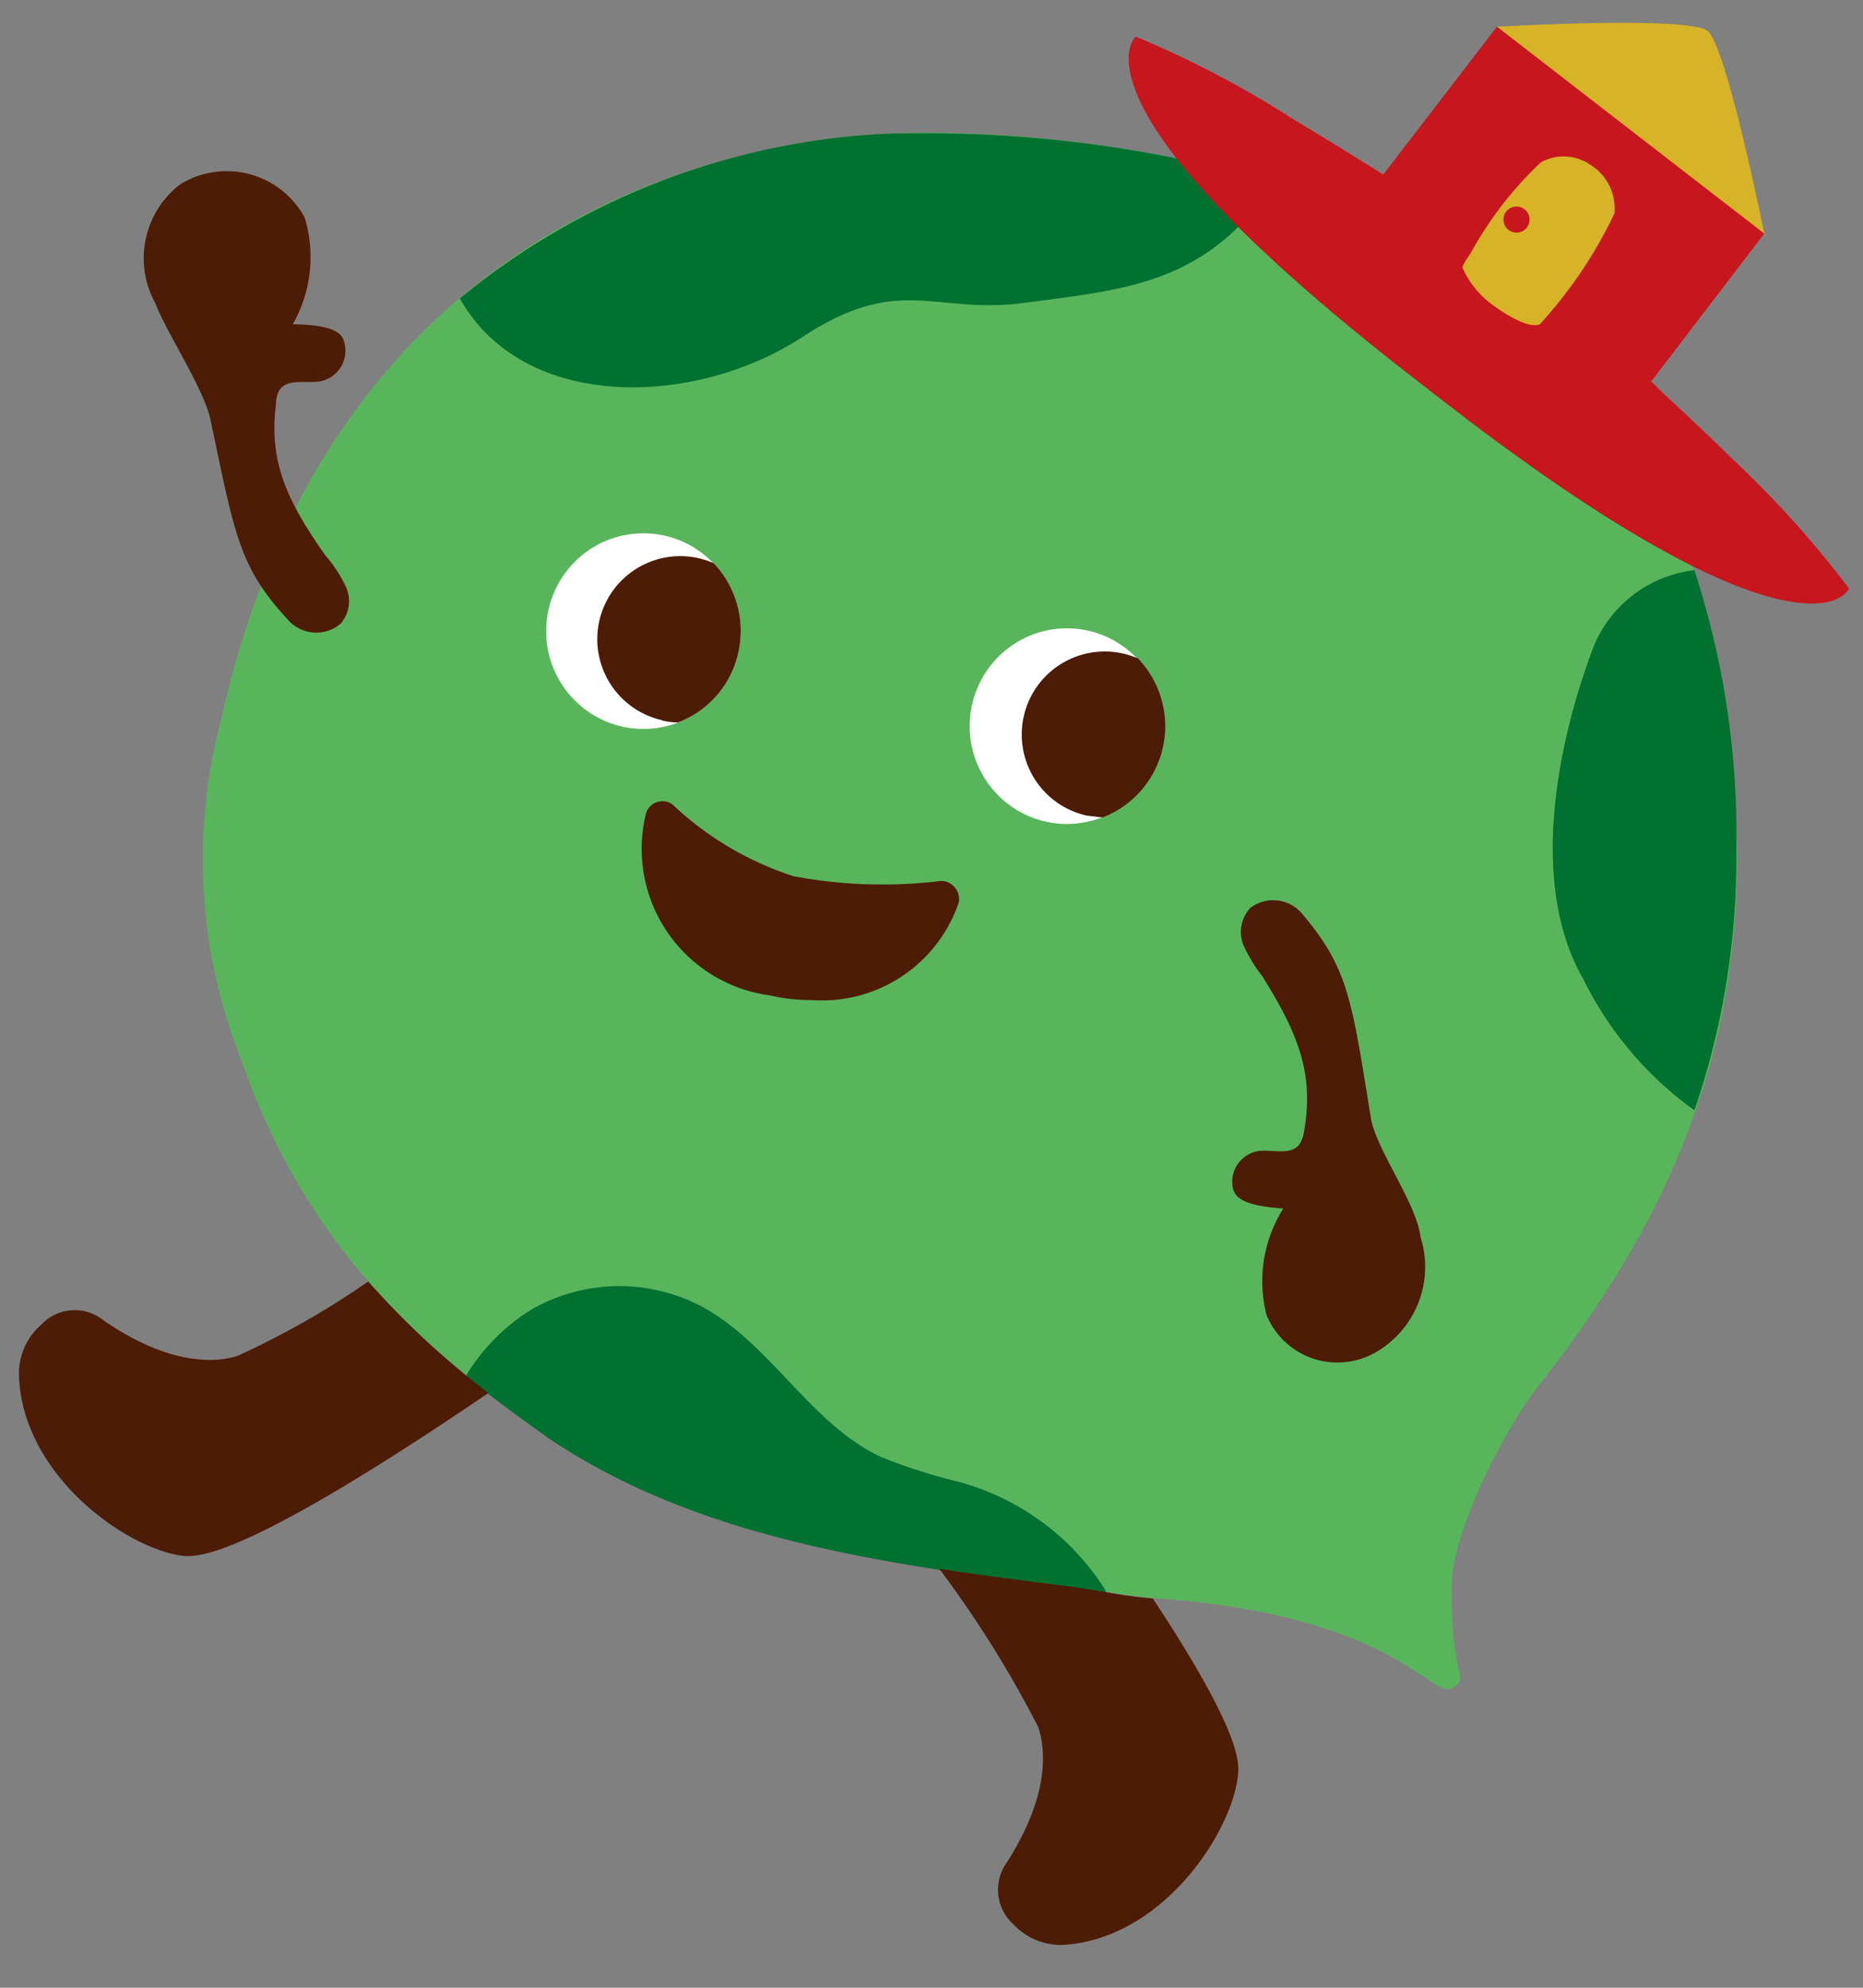 <svg xmlns="http://www.w3.org/2000/svg" viewBox="0 0 60 64"><rect x="0" y="0" width="60" height="64" fill="#808080" stroke="none"/><defs><style>.cls-1{fill:#59b55b;}.cls-2{fill:#4d1c06;}.cls-3{fill:#fff;}.cls-4{fill:#007130;}.cls-5{fill:#d7b327;}.cls-6{fill:#c7161d;}</style></defs><g id="原稿"><path class="cls-1" d="M49.58,44.58C53.69,39.36,56,34.06,55.94,27.4s-1.7-12.89-7.35-17.84C44.22,5.73,34.7,4,28.43,4.31,23.63,4.55,10.71,7,7.13,23.14a17.41,17.41,0,0,0,.62,10.93c1.88,5.45,5.19,9,10,12.2S28.32,50.3,34,51c2,.26,1.67.33,3.7.5,7.23.61,8.42,3.21,9.06,2.85s-.08-.2,0-3.47C46.84,49.28,48.35,46.14,49.58,44.58Z"/><path class="cls-2" d="M8.89,13A.89.89,0,0,1,9,12.56c.24-.36.8-.23,1.22-.27A1,1,0,0,0,11.08,11c-.1-.39-.61-.54-1.65-.56A4.37,4.37,0,0,0,9.81,7a2.86,2.86,0,0,0-4-1.07A3,3,0,0,0,5,9.76c.39,1,1.57,2.76,1.78,3.76.78,3.7.92,4.73,2.48,6.42a1.21,1.21,0,0,0,1.71.14,1.11,1.11,0,0,0,.16-1.21,4.59,4.59,0,0,0-.66-1C9.25,16.13,8.65,14.88,8.89,13Z"/><path class="cls-2" d="M42,36.42a1,1,0,0,1-.15.42c-.25.35-.8.19-1.23.21a1,1,0,0,0-.91,1.22c.09.39.59.57,1.62.64a4.39,4.39,0,0,0-.54,3.43,2.47,2.47,0,0,0,3.6,1.15,3.17,3.17,0,0,0,1.36-3.66c-.13-1.1-1.44-2.83-1.6-3.84-.61-3.73-.7-4.77-2.18-6.53a1.22,1.22,0,0,0-1.7-.23,1.14,1.14,0,0,0-.22,1.21,5,5,0,0,0,.61,1C41.79,33.26,42.33,34.54,42,36.42Z"/><ellipse class="cls-3" cx="20.72" cy="20.32" rx="3.13" ry="3.15"/><path class="cls-2" d="M21.33,23.2a2.22,2.22,0,0,0,.51.06A3.12,3.12,0,0,0,23.78,21a3.16,3.16,0,0,0-.8-2.87,2.81,2.81,0,0,0-.49-.16,2.67,2.67,0,0,0-1.16,5.22Z"/><ellipse class="cls-3" cx="34.36" cy="23.38" rx="3.13" ry="3.15"/><path class="cls-2" d="M35,26.26l.51.06a3.15,3.15,0,0,0,1.14-5.12,2.81,2.81,0,0,0-.49-.16A2.67,2.67,0,0,0,35,26.26Z"/><path class="cls-4" d="M54.57,18.36a4,4,0,0,0-3.27,2.52C50.13,24,49.24,28.5,51,31.54a11.4,11.4,0,0,0,3.57,4.21,25,25,0,0,0,1.35-8.35A27.49,27.49,0,0,0,54.57,18.36Z"/><path class="cls-4" d="M15,44.31c.83.67,1.72,1.32,2.67,2,4.78,3.21,10.61,4,16.3,4.76.89.11,1.32.19,1.69.26a1,1,0,0,1-.07-.15,8.06,8.06,0,0,0-4.92-3.52,18.17,18.17,0,0,1-2.3-.75c-2.29-1.08-3.56-3.67-5.8-4.86a5.69,5.69,0,0,0-5.43.1A6.35,6.35,0,0,0,15,44.31Z"/><path class="cls-4" d="M41.06,5.87A41,41,0,0,0,28.43,4.31a23.36,23.36,0,0,0-13.62,5.3c2.07,3.68,7.62,3.5,11.08,1.21C29,8.8,30.1,10.14,33,9.75,36.3,9.31,38.84,9.15,41.06,5.87Z"/><path class="cls-5" d="M48.21.86S54.39.5,55,1s1.83,6.56,1.83,6.56Z"/><path class="cls-6" d="M55.71,14.7c-1-1-2-1.88-2.53-2.42l3.64-4.76L48.21.86,44.55,5.62c-.67-.42-1.73-1.08-2.88-1.77a32.65,32.65,0,0,0-5.09-2.67s-.6.51.14,2.09S39.57,7.49,45,11.76l1.13.88,1.13.87c5.49,4.16,8.58,5.52,10.29,5.84s2-.4,2-.4A32.75,32.75,0,0,0,55.71,14.7Z"/><path class="cls-5" d="M49.6,10.43A14.37,14.37,0,0,0,52,6.86s0-.05,0-.08a1.65,1.65,0,0,0-.79-1.48,1.51,1.51,0,0,0-1.59-.07,11.85,11.85,0,0,0-2.25,2.91c-.05.09-.28.39-.27.48a3,3,0,0,0,1,1.22C49.3,10.7,49.6,10.43,49.6,10.43Z"/><circle class="cls-6" cx="48.84" cy="7.07" r="0.42"/><path class="cls-2" d="M30.74,28.56a.56.56,0,0,0-.49-.19,15.42,15.42,0,0,1-4.7-.16,10.28,10.28,0,0,1-3.85-2.27.53.53,0,0,0-.52-.12.54.54,0,0,0-.38.39,4.76,4.76,0,0,0,4,5.84,5.85,5.85,0,0,0,1.35.15,4.65,4.65,0,0,0,4.72-3.12A.57.57,0,0,0,30.74,28.56Z"/><path class="cls-2" d="M11.86,41.26a27.09,27.09,0,0,1-4.22,2.4c-.72.22-2.19.31-4.31-1.15a1.47,1.47,0,0,0-2,.14,2.08,2.08,0,0,0-.72,1.59c.07,3.26,3.51,5.67,5.33,5.86.44,0,1.81.18,9.79-5.25A26.63,26.63,0,0,1,11.86,41.26Z"/><path class="cls-2" d="M30.25,50.51a35.45,35.45,0,0,1,3.18,5.08c.25.72.39,2.19-1,4.37a1.5,1.5,0,0,0,.21,2,2.09,2.09,0,0,0,1.6.66c3.25-.19,5.52-3.74,5.64-5.57,0-.35.08-1.3-2.75-5.58-1.42-.14-1.33-.22-3.14-.45C32.76,50.87,31.5,50.7,30.25,50.51Z"/></g></svg>